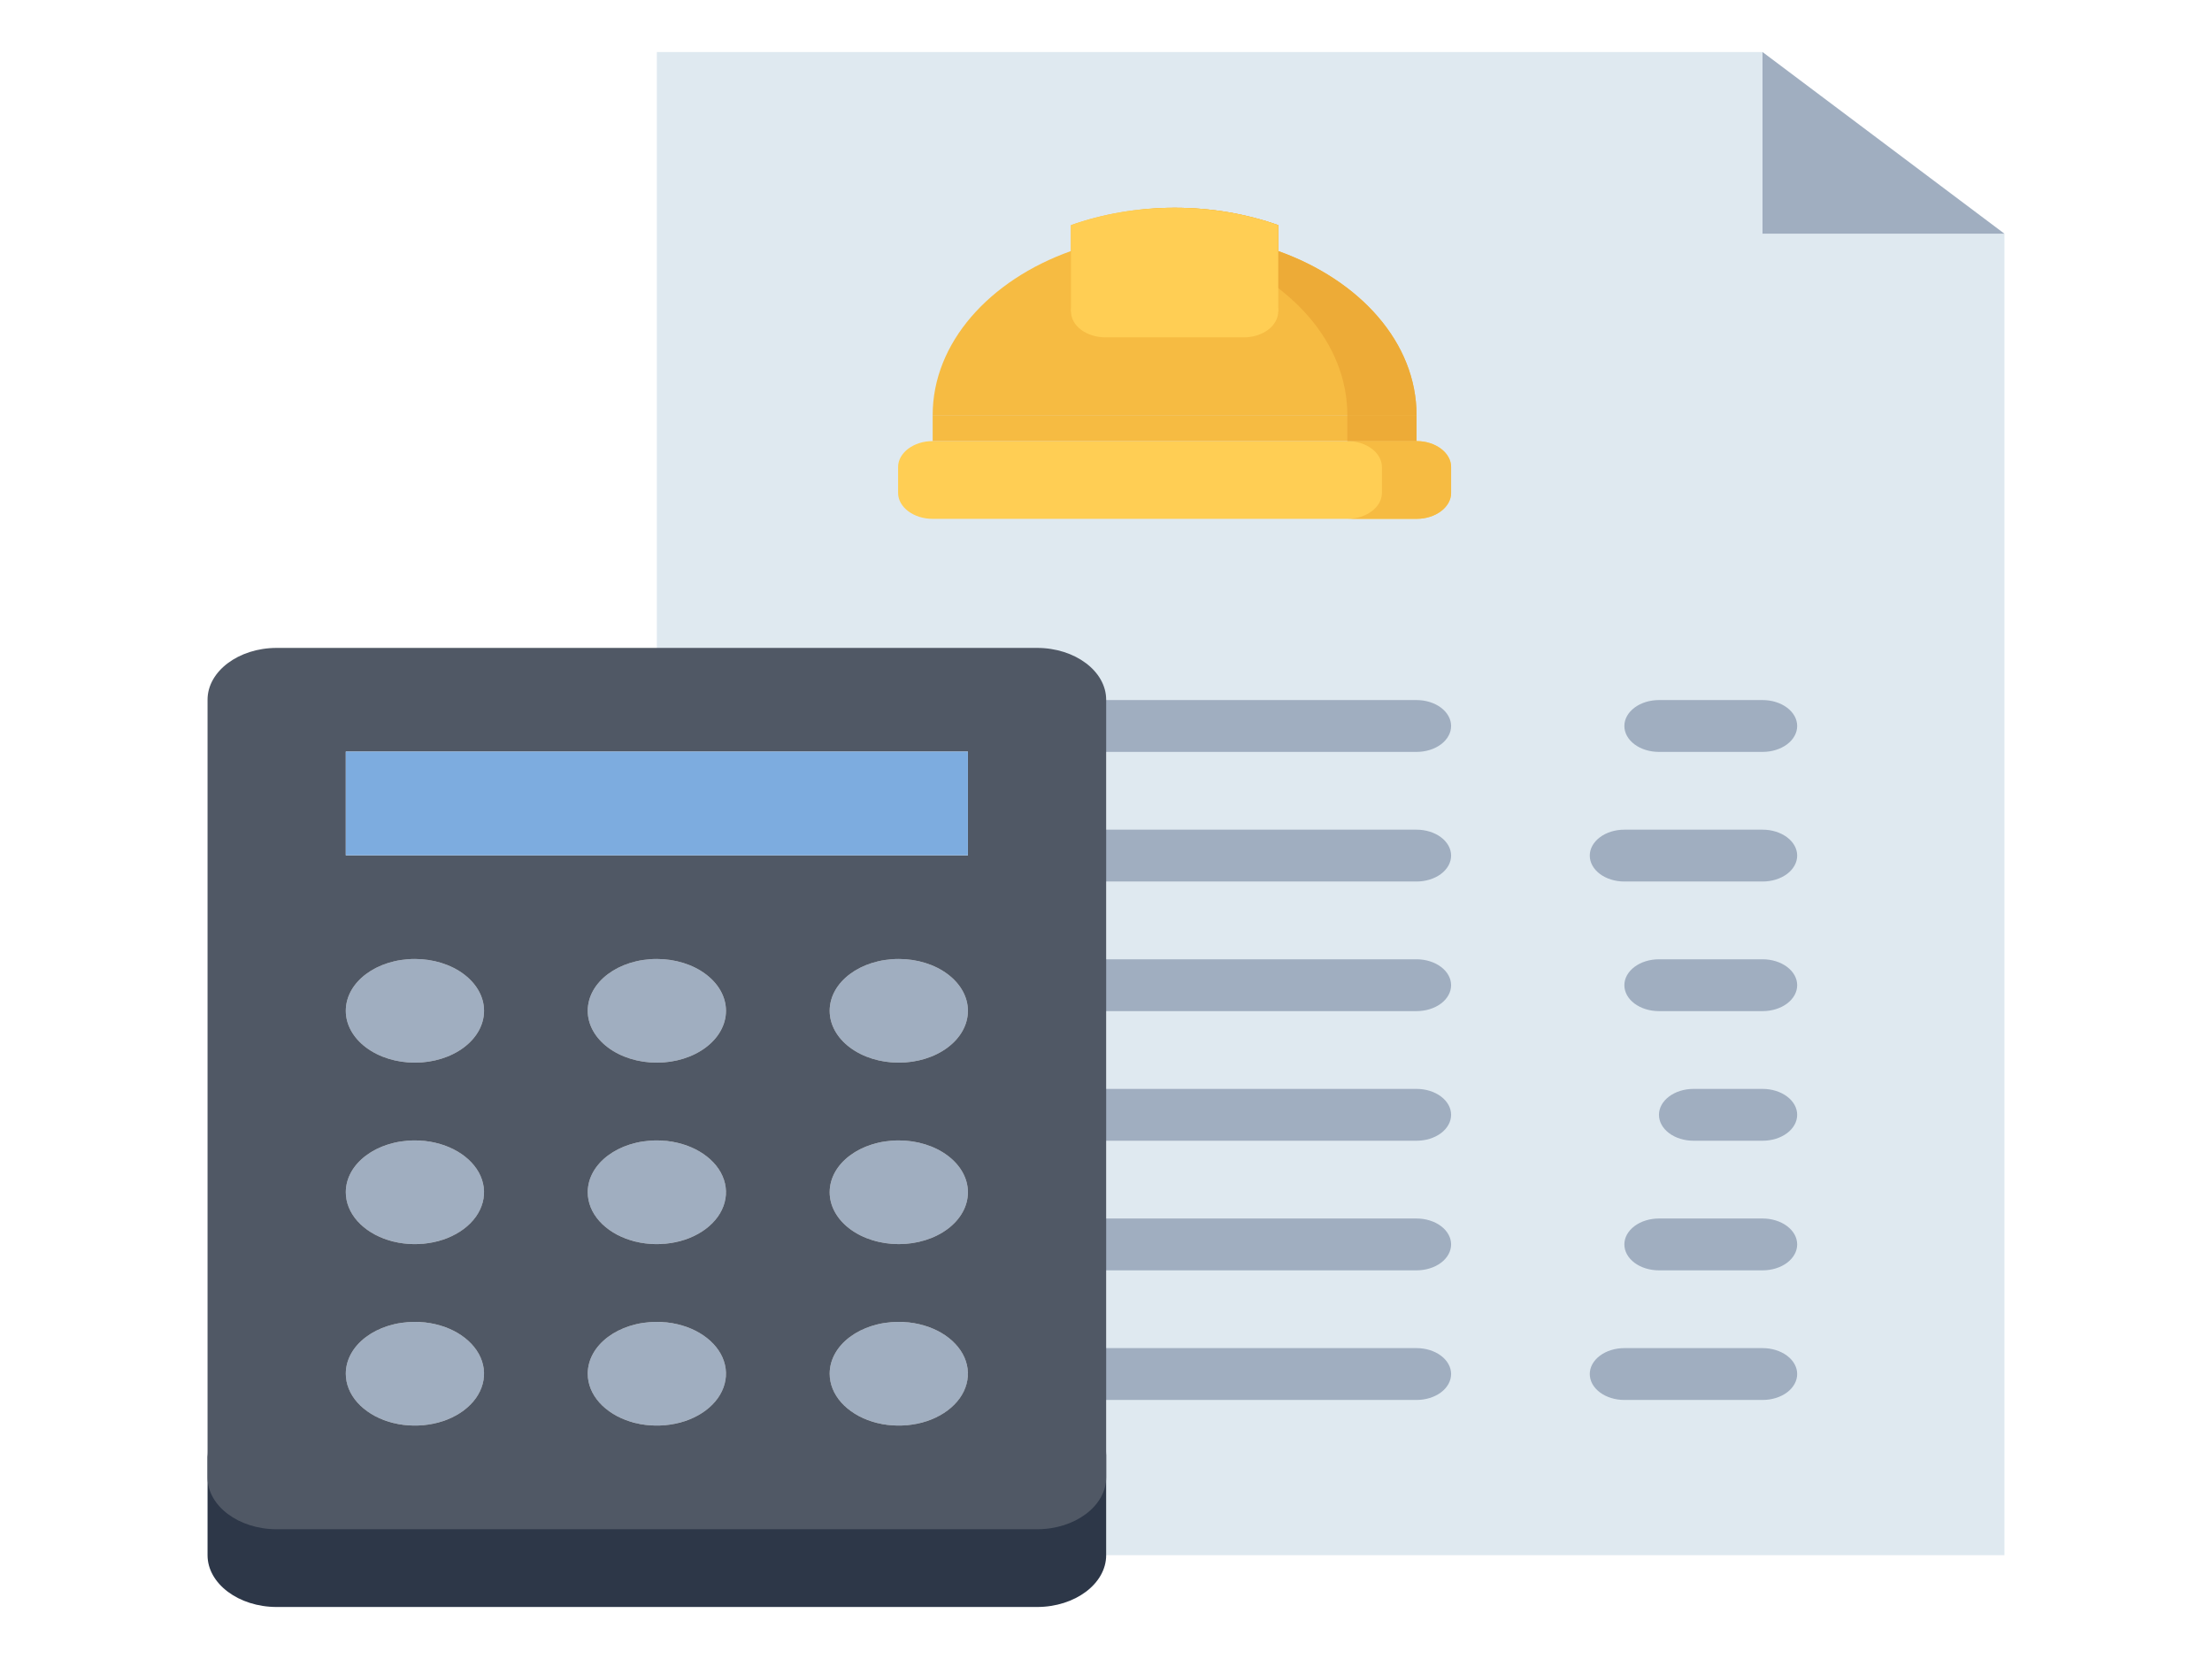 <svg width="64" height="48" viewBox="0 0 64 48" fill="none" xmlns="http://www.w3.org/2000/svg">
<g id="Frame">
<g id="Group">
<path id="Vector" d="M32.005 39.755V20.997C32.005 20.171 31.106 19.497 30.005 19.497H19.005V1.505H50.995V6.762H57.995V44.997H32.005V43.497V39.755Z" fill="#DFE9F0"/>
<path id="Vector_2" d="M19.005 27.746C19.535 27.746 20.044 27.904 20.419 28.186C20.794 28.467 21.005 28.848 21.005 29.246C21.005 29.644 20.794 30.026 20.419 30.307C20.044 30.588 19.535 30.746 19.005 30.746C18.474 30.746 17.966 30.588 17.591 30.307C17.216 30.026 17.005 29.644 17.005 29.246C17.005 28.414 17.896 27.746 19.005 27.746Z" fill="#A0AEC0"/>
<path id="Vector_3" d="M50.995 1.505L57.995 6.762H50.995V1.505Z" fill="#A0AEC0"/>
<path id="Vector_4" d="M36.985 6.514V7.264C39.355 8.111 40.985 9.919 40.985 12.011H26.985C26.985 9.919 28.625 8.104 30.985 7.264V6.514C31.895 6.191 32.915 6.011 33.985 6.011C35.055 6.011 36.075 6.191 36.985 6.514Z" fill="#F6BB42"/>
<path id="Vector_5" d="M36.985 7.264V6.514C36.075 6.191 35.055 6.011 33.985 6.011C33.645 6.011 33.312 6.035 32.984 6.07C33.676 6.143 34.35 6.292 34.983 6.514V7.264C37.353 8.111 38.983 9.919 38.983 12.011H40.985C40.985 9.919 39.355 8.11 36.985 7.264Z" fill="#EDAB37"/>
<path id="Vector_6" d="M40.985 12.762C41.535 12.762 41.985 13.1 41.985 13.512V14.262C41.985 14.675 41.535 15.012 40.985 15.012H26.985C26.435 15.012 25.985 14.675 25.985 14.262V13.512C25.985 13.1 26.435 12.762 26.985 12.762H40.985Z" fill="#FFCE54"/>
<path id="Vector_7" d="M40.985 12.762H38.983C39.533 12.762 39.983 13.1 39.983 13.512V14.262C39.983 14.675 39.533 15.012 38.983 15.012H40.985C41.535 15.012 41.985 14.675 41.985 14.262V13.512C41.985 13.1 41.535 12.762 40.985 12.762Z" fill="#F6BB42"/>
<path id="Vector_8" d="M19.005 32.996C19.535 32.996 20.044 33.154 20.419 33.436C20.794 33.717 21.005 34.098 21.005 34.496C21.005 34.894 20.794 35.276 20.419 35.557C20.044 35.838 19.535 35.996 19.005 35.996C18.474 35.996 17.966 35.838 17.591 35.557C17.216 35.276 17.005 34.894 17.005 34.496C17.005 33.664 17.896 32.996 19.005 32.996ZM19.005 38.246C19.535 38.246 20.044 38.404 20.419 38.686C20.794 38.967 21.005 39.348 21.005 39.746C21.005 40.144 20.794 40.526 20.419 40.807C20.044 41.088 19.535 41.246 19.005 41.246C18.474 41.246 17.966 41.088 17.591 40.807C17.216 40.526 17.005 40.144 17.005 39.746C17.005 38.914 17.896 38.246 19.005 38.246ZM26.005 27.746C26.535 27.746 27.044 27.904 27.419 28.186C27.794 28.467 28.005 28.848 28.005 29.246C28.005 29.644 27.794 30.026 27.419 30.307C27.044 30.588 26.535 30.746 26.005 30.746C25.474 30.746 24.966 30.588 24.591 30.307C24.216 30.026 24.005 29.644 24.005 29.246C24.005 28.414 24.896 27.746 26.005 27.746ZM26.005 32.996C26.535 32.996 27.044 33.154 27.419 33.436C27.794 33.717 28.005 34.098 28.005 34.496C28.005 34.894 27.794 35.276 27.419 35.557C27.044 35.838 26.535 35.996 26.005 35.996C25.474 35.996 24.966 35.838 24.591 35.557C24.216 35.276 24.005 34.894 24.005 34.496C24.005 33.664 24.896 32.996 26.005 32.996ZM26.005 38.246C26.535 38.246 27.044 38.404 27.419 38.686C27.794 38.967 28.005 39.348 28.005 39.746C28.005 40.144 27.794 40.526 27.419 40.807C27.044 41.088 26.535 41.246 26.005 41.246C25.474 41.246 24.966 41.088 24.591 40.807C24.216 40.526 24.005 40.144 24.005 39.746C24.005 38.914 24.896 38.246 26.005 38.246Z" fill="#A0AEC0"/>
<path id="Vector_9" d="M30.986 9.011H36.984V6.514C36.074 6.191 35.055 6.011 33.985 6.011C32.915 6.011 31.896 6.191 30.986 6.514V9.011Z" fill="#FFCE54"/>
<g id="Group_2">
<path id="Vector_10" d="M50.998 21.755H47.998C47.733 21.755 47.478 21.676 47.291 21.536C47.103 21.395 46.998 21.204 46.998 21.005C46.998 20.806 47.103 20.616 47.291 20.475C47.478 20.334 47.733 20.255 47.998 20.255H50.998C51.263 20.255 51.517 20.334 51.705 20.475C51.893 20.616 51.998 20.806 51.998 21.005C51.998 21.204 51.893 21.395 51.705 21.536C51.517 21.676 51.263 21.755 50.998 21.755ZM40.985 21.755H30.993C30.728 21.755 30.473 21.676 30.286 21.536C30.098 21.395 29.993 21.204 29.993 21.005C29.993 20.806 30.098 20.616 30.286 20.475C30.473 20.334 30.728 20.255 30.993 20.255H40.985C41.25 20.255 41.505 20.334 41.692 20.475C41.88 20.616 41.985 20.806 41.985 21.005C41.985 21.204 41.88 21.395 41.692 21.536C41.505 21.676 41.25 21.755 40.985 21.755ZM50.998 25.505H46.997C46.732 25.505 46.477 25.426 46.29 25.286C46.102 25.145 45.997 24.954 45.997 24.755C45.997 24.556 46.102 24.366 46.29 24.225C46.477 24.084 46.732 24.005 46.997 24.005H50.998C51.263 24.005 51.517 24.084 51.705 24.225C51.893 24.366 51.998 24.556 51.998 24.755C51.998 24.954 51.893 25.145 51.705 25.286C51.517 25.426 51.263 25.505 50.998 25.505ZM40.985 25.505H30.993C30.728 25.505 30.473 25.426 30.286 25.286C30.098 25.145 29.993 24.954 29.993 24.755C29.993 24.556 30.098 24.366 30.286 24.225C30.473 24.084 30.728 24.005 30.993 24.005H40.985C41.25 24.005 41.505 24.084 41.692 24.225C41.88 24.366 41.985 24.556 41.985 24.755C41.985 24.954 41.88 25.145 41.692 25.286C41.505 25.426 41.25 25.505 40.985 25.505ZM50.998 29.255H47.998C47.733 29.255 47.478 29.176 47.291 29.036C47.103 28.895 46.998 28.704 46.998 28.505C46.998 28.306 47.103 28.116 47.291 27.975C47.478 27.834 47.733 27.755 47.998 27.755H50.998C51.263 27.755 51.517 27.834 51.705 27.975C51.893 28.116 51.998 28.306 51.998 28.505C51.998 28.704 51.893 28.895 51.705 29.036C51.517 29.176 51.263 29.255 50.998 29.255ZM40.985 29.255H30.993C30.728 29.255 30.473 29.176 30.286 29.036C30.098 28.895 29.993 28.704 29.993 28.505C29.993 28.306 30.098 28.116 30.286 27.975C30.473 27.834 30.728 27.755 30.993 27.755H40.985C41.25 27.755 41.505 27.834 41.692 27.975C41.88 28.116 41.985 28.306 41.985 28.505C41.985 28.704 41.88 28.895 41.692 29.036C41.505 29.176 41.25 29.255 40.985 29.255ZM50.998 33.005H48.999C48.734 33.005 48.479 32.926 48.292 32.786C48.104 32.645 47.999 32.454 47.999 32.255C47.999 32.056 48.104 31.866 48.292 31.725C48.479 31.584 48.734 31.505 48.999 31.505H50.998C51.263 31.505 51.517 31.584 51.705 31.725C51.893 31.866 51.998 32.056 51.998 32.255C51.998 32.454 51.893 32.645 51.705 32.786C51.517 32.926 51.263 33.005 50.998 33.005ZM40.985 33.005H30.993C30.728 33.005 30.473 32.926 30.286 32.786C30.098 32.645 29.993 32.454 29.993 32.255C29.993 32.056 30.098 31.866 30.286 31.725C30.473 31.584 30.728 31.505 30.993 31.505H40.985C41.25 31.505 41.505 31.584 41.692 31.725C41.88 31.866 41.985 32.056 41.985 32.255C41.985 32.454 41.88 32.645 41.692 32.786C41.505 32.926 41.25 33.005 40.985 33.005ZM50.998 36.755H47.998C47.733 36.755 47.478 36.676 47.291 36.536C47.103 36.395 46.998 36.204 46.998 36.005C46.998 35.806 47.103 35.616 47.291 35.475C47.478 35.334 47.733 35.255 47.998 35.255H50.998C51.263 35.255 51.517 35.334 51.705 35.475C51.893 35.616 51.998 35.806 51.998 36.005C51.998 36.204 51.893 36.395 51.705 36.536C51.517 36.676 51.263 36.755 50.998 36.755ZM40.985 36.755H30.993C30.728 36.755 30.473 36.676 30.286 36.536C30.098 36.395 29.993 36.204 29.993 36.005C29.993 35.806 30.098 35.616 30.286 35.475C30.473 35.334 30.728 35.255 30.993 35.255H40.985C41.25 35.255 41.505 35.334 41.692 35.475C41.88 35.616 41.985 35.806 41.985 36.005C41.985 36.204 41.88 36.395 41.692 36.536C41.505 36.676 41.25 36.755 40.985 36.755ZM50.998 40.505H46.997C46.732 40.505 46.477 40.426 46.29 40.286C46.102 40.145 45.997 39.954 45.997 39.755C45.997 39.556 46.102 39.366 46.29 39.225C46.477 39.084 46.732 39.005 46.997 39.005H50.998C51.263 39.005 51.517 39.084 51.705 39.225C51.893 39.366 51.998 39.556 51.998 39.755C51.998 39.954 51.893 40.145 51.705 40.286C51.517 40.426 51.263 40.505 50.998 40.505ZM40.985 40.505H30.993C30.728 40.505 30.473 40.426 30.286 40.286C30.098 40.145 29.993 39.954 29.993 39.755C29.993 39.556 30.098 39.366 30.286 39.225C30.473 39.084 30.728 39.005 30.993 39.005H40.985C41.25 39.005 41.505 39.084 41.692 39.225C41.88 39.366 41.985 39.556 41.985 39.755C41.985 39.954 41.88 40.145 41.692 40.286C41.505 40.426 41.25 40.505 40.985 40.505Z" fill="#A0AEC0"/>
</g>
<path id="Vector_11" d="M12.005 27.746C12.535 27.746 13.044 27.904 13.419 28.186C13.794 28.467 14.005 28.848 14.005 29.246C14.005 29.644 13.794 30.026 13.419 30.307C13.044 30.588 12.535 30.746 12.005 30.746C11.474 30.746 10.966 30.588 10.591 30.307C10.216 30.026 10.005 29.644 10.005 29.246C10.005 28.414 10.896 27.746 12.005 27.746ZM12.005 32.996C12.535 32.996 13.044 33.154 13.419 33.436C13.794 33.717 14.005 34.098 14.005 34.496C14.005 34.894 13.794 35.276 13.419 35.557C13.044 35.838 12.535 35.996 12.005 35.996C11.474 35.996 10.966 35.838 10.591 35.557C10.216 35.276 10.005 34.894 10.005 34.496C10.005 33.664 10.896 32.996 12.005 32.996Z" fill="#A0AEC0"/>
<path id="Vector_12" d="M8.005 43.495H30.005C31.106 43.495 32.005 42.821 32.005 41.995V44.995C32.005 45.821 31.106 46.495 30.005 46.495H8.005C6.905 46.495 6.005 45.821 6.005 44.995V41.995C6.005 42.821 6.905 43.495 8.005 43.495Z" fill="#2D3748"/>
<path id="Vector_13" d="M12.005 38.246C12.535 38.246 13.044 38.404 13.419 38.686C13.794 38.967 14.005 39.348 14.005 39.746C14.005 40.144 13.794 40.526 13.419 40.807C13.044 41.088 12.535 41.246 12.005 41.246C11.474 41.246 10.966 41.088 10.591 40.807C10.216 40.526 10.005 40.144 10.005 39.746C10.005 38.914 10.896 38.246 12.005 38.246Z" fill="#A0AEC0"/>
<path id="Vector_14" d="M26.005 38.246C24.896 38.246 24.005 38.914 24.005 39.746C24.005 40.043 24.122 40.333 24.342 40.58C24.562 40.826 24.874 41.019 25.239 41.132C25.605 41.246 26.007 41.275 26.395 41.217C26.783 41.16 27.139 41.017 27.419 40.807C27.699 40.597 27.889 40.33 27.966 40.039C28.044 39.748 28.004 39.446 27.853 39.172C27.701 38.898 27.445 38.664 27.116 38.499C26.787 38.334 26.4 38.246 26.005 38.246ZM12.005 30.746C12.535 30.746 13.044 30.588 13.419 30.307C13.794 30.026 14.005 29.644 14.005 29.246C14.005 28.848 13.794 28.467 13.419 28.186C13.044 27.904 12.535 27.746 12.005 27.746C10.896 27.746 10.005 28.414 10.005 29.246C10.005 29.644 10.216 30.026 10.591 30.307C10.966 30.588 11.474 30.746 12.005 30.746ZM12.005 38.246C10.896 38.246 10.005 38.914 10.005 39.746C10.005 40.043 10.122 40.333 10.342 40.58C10.562 40.826 10.874 41.019 11.239 41.132C11.605 41.246 12.007 41.275 12.395 41.217C12.783 41.16 13.139 41.017 13.419 40.807C13.699 40.597 13.889 40.33 13.966 40.039C14.044 39.748 14.004 39.446 13.853 39.172C13.701 38.898 13.445 38.664 13.116 38.499C12.787 38.334 12.4 38.246 12.005 38.246ZM12.005 32.996C10.896 32.996 10.005 33.664 10.005 34.496C10.005 34.793 10.122 35.083 10.342 35.33C10.562 35.576 10.874 35.769 11.239 35.882C11.605 35.996 12.007 36.025 12.395 35.967C12.783 35.91 13.139 35.767 13.419 35.557C13.699 35.347 13.889 35.08 13.966 34.789C14.044 34.498 14.004 34.196 13.853 33.922C13.701 33.648 13.445 33.414 13.116 33.249C12.787 33.084 12.4 32.996 12.005 32.996ZM19.005 30.746C19.535 30.746 20.044 30.588 20.419 30.307C20.794 30.026 21.005 29.644 21.005 29.246C21.005 28.848 20.794 28.467 20.419 28.186C20.044 27.904 19.535 27.746 19.005 27.746C17.896 27.746 17.005 28.414 17.005 29.246C17.005 29.644 17.216 30.026 17.591 30.307C17.966 30.588 18.474 30.746 19.005 30.746ZM19.005 38.246C17.896 38.246 17.005 38.914 17.005 39.746C17.005 40.043 17.122 40.333 17.342 40.58C17.562 40.826 17.874 41.019 18.239 41.132C18.605 41.246 19.007 41.275 19.395 41.217C19.783 41.16 20.139 41.017 20.419 40.807C20.699 40.597 20.889 40.33 20.966 40.039C21.044 39.748 21.004 39.446 20.853 39.172C20.701 38.898 20.445 38.664 20.116 38.499C19.787 38.334 19.4 38.246 19.005 38.246ZM19.005 32.996C17.896 32.996 17.005 33.664 17.005 34.496C17.005 34.793 17.122 35.083 17.342 35.33C17.562 35.576 17.874 35.769 18.239 35.882C18.605 35.996 19.007 36.025 19.395 35.967C19.783 35.91 20.139 35.767 20.419 35.557C20.699 35.347 20.889 35.08 20.966 34.789C21.044 34.498 21.004 34.196 20.853 33.922C20.701 33.648 20.445 33.414 20.116 33.249C19.787 33.084 19.4 32.996 19.005 32.996ZM26.005 30.746C26.535 30.746 27.044 30.588 27.419 30.307C27.794 30.026 28.005 29.644 28.005 29.246C28.005 28.848 27.794 28.467 27.419 28.186C27.044 27.904 26.535 27.746 26.005 27.746C24.896 27.746 24.005 28.414 24.005 29.246C24.005 29.644 24.216 30.026 24.591 30.307C24.966 30.588 25.474 30.746 26.005 30.746ZM26.005 35.996C26.535 35.996 27.044 35.838 27.419 35.557C27.794 35.276 28.005 34.894 28.005 34.496C28.005 34.098 27.794 33.717 27.419 33.436C27.044 33.154 26.535 32.996 26.005 32.996C24.896 32.996 24.005 33.664 24.005 34.496C24.005 34.894 24.216 35.276 24.591 35.557C24.966 35.838 25.474 35.996 26.005 35.996ZM32.005 39.004V42.746C32.005 43.571 31.106 44.246 30.005 44.246H8.005C6.905 44.246 6.005 43.571 6.005 42.746V20.246C6.005 19.421 6.905 18.746 8.005 18.746H30.005C31.106 18.746 32.005 19.421 32.005 20.246V35.254V39.004ZM28.005 24.746V21.746H10.005V24.746H28.005Z" fill="#505865"/>
<path id="Vector_15" d="M10.005 21.746H28.005V24.746H10.005V21.746Z" fill="#7DACDF"/>
<path id="Vector_16" d="M26.985 12.011H40.985V12.762H26.985V12.011Z" fill="#F6BB42"/>
<path id="Vector_17" d="M38.983 12.011H40.985V12.762H38.983V12.011Z" fill="#EDAB37"/>
<path id="Vector_18" d="M35.983 9.761H31.987C31.722 9.761 31.467 9.682 31.28 9.542C31.092 9.401 30.987 9.21 30.987 9.011C30.987 8.812 31.092 8.622 31.28 8.481C31.467 8.34 31.722 8.261 31.987 8.261H35.983C36.248 8.261 36.502 8.34 36.69 8.481C36.877 8.622 36.983 8.812 36.983 9.011C36.983 9.21 36.877 9.401 36.69 9.542C36.502 9.682 36.248 9.761 35.983 9.761Z" fill="#FFCE54"/>
</g>
</g>
</svg>
